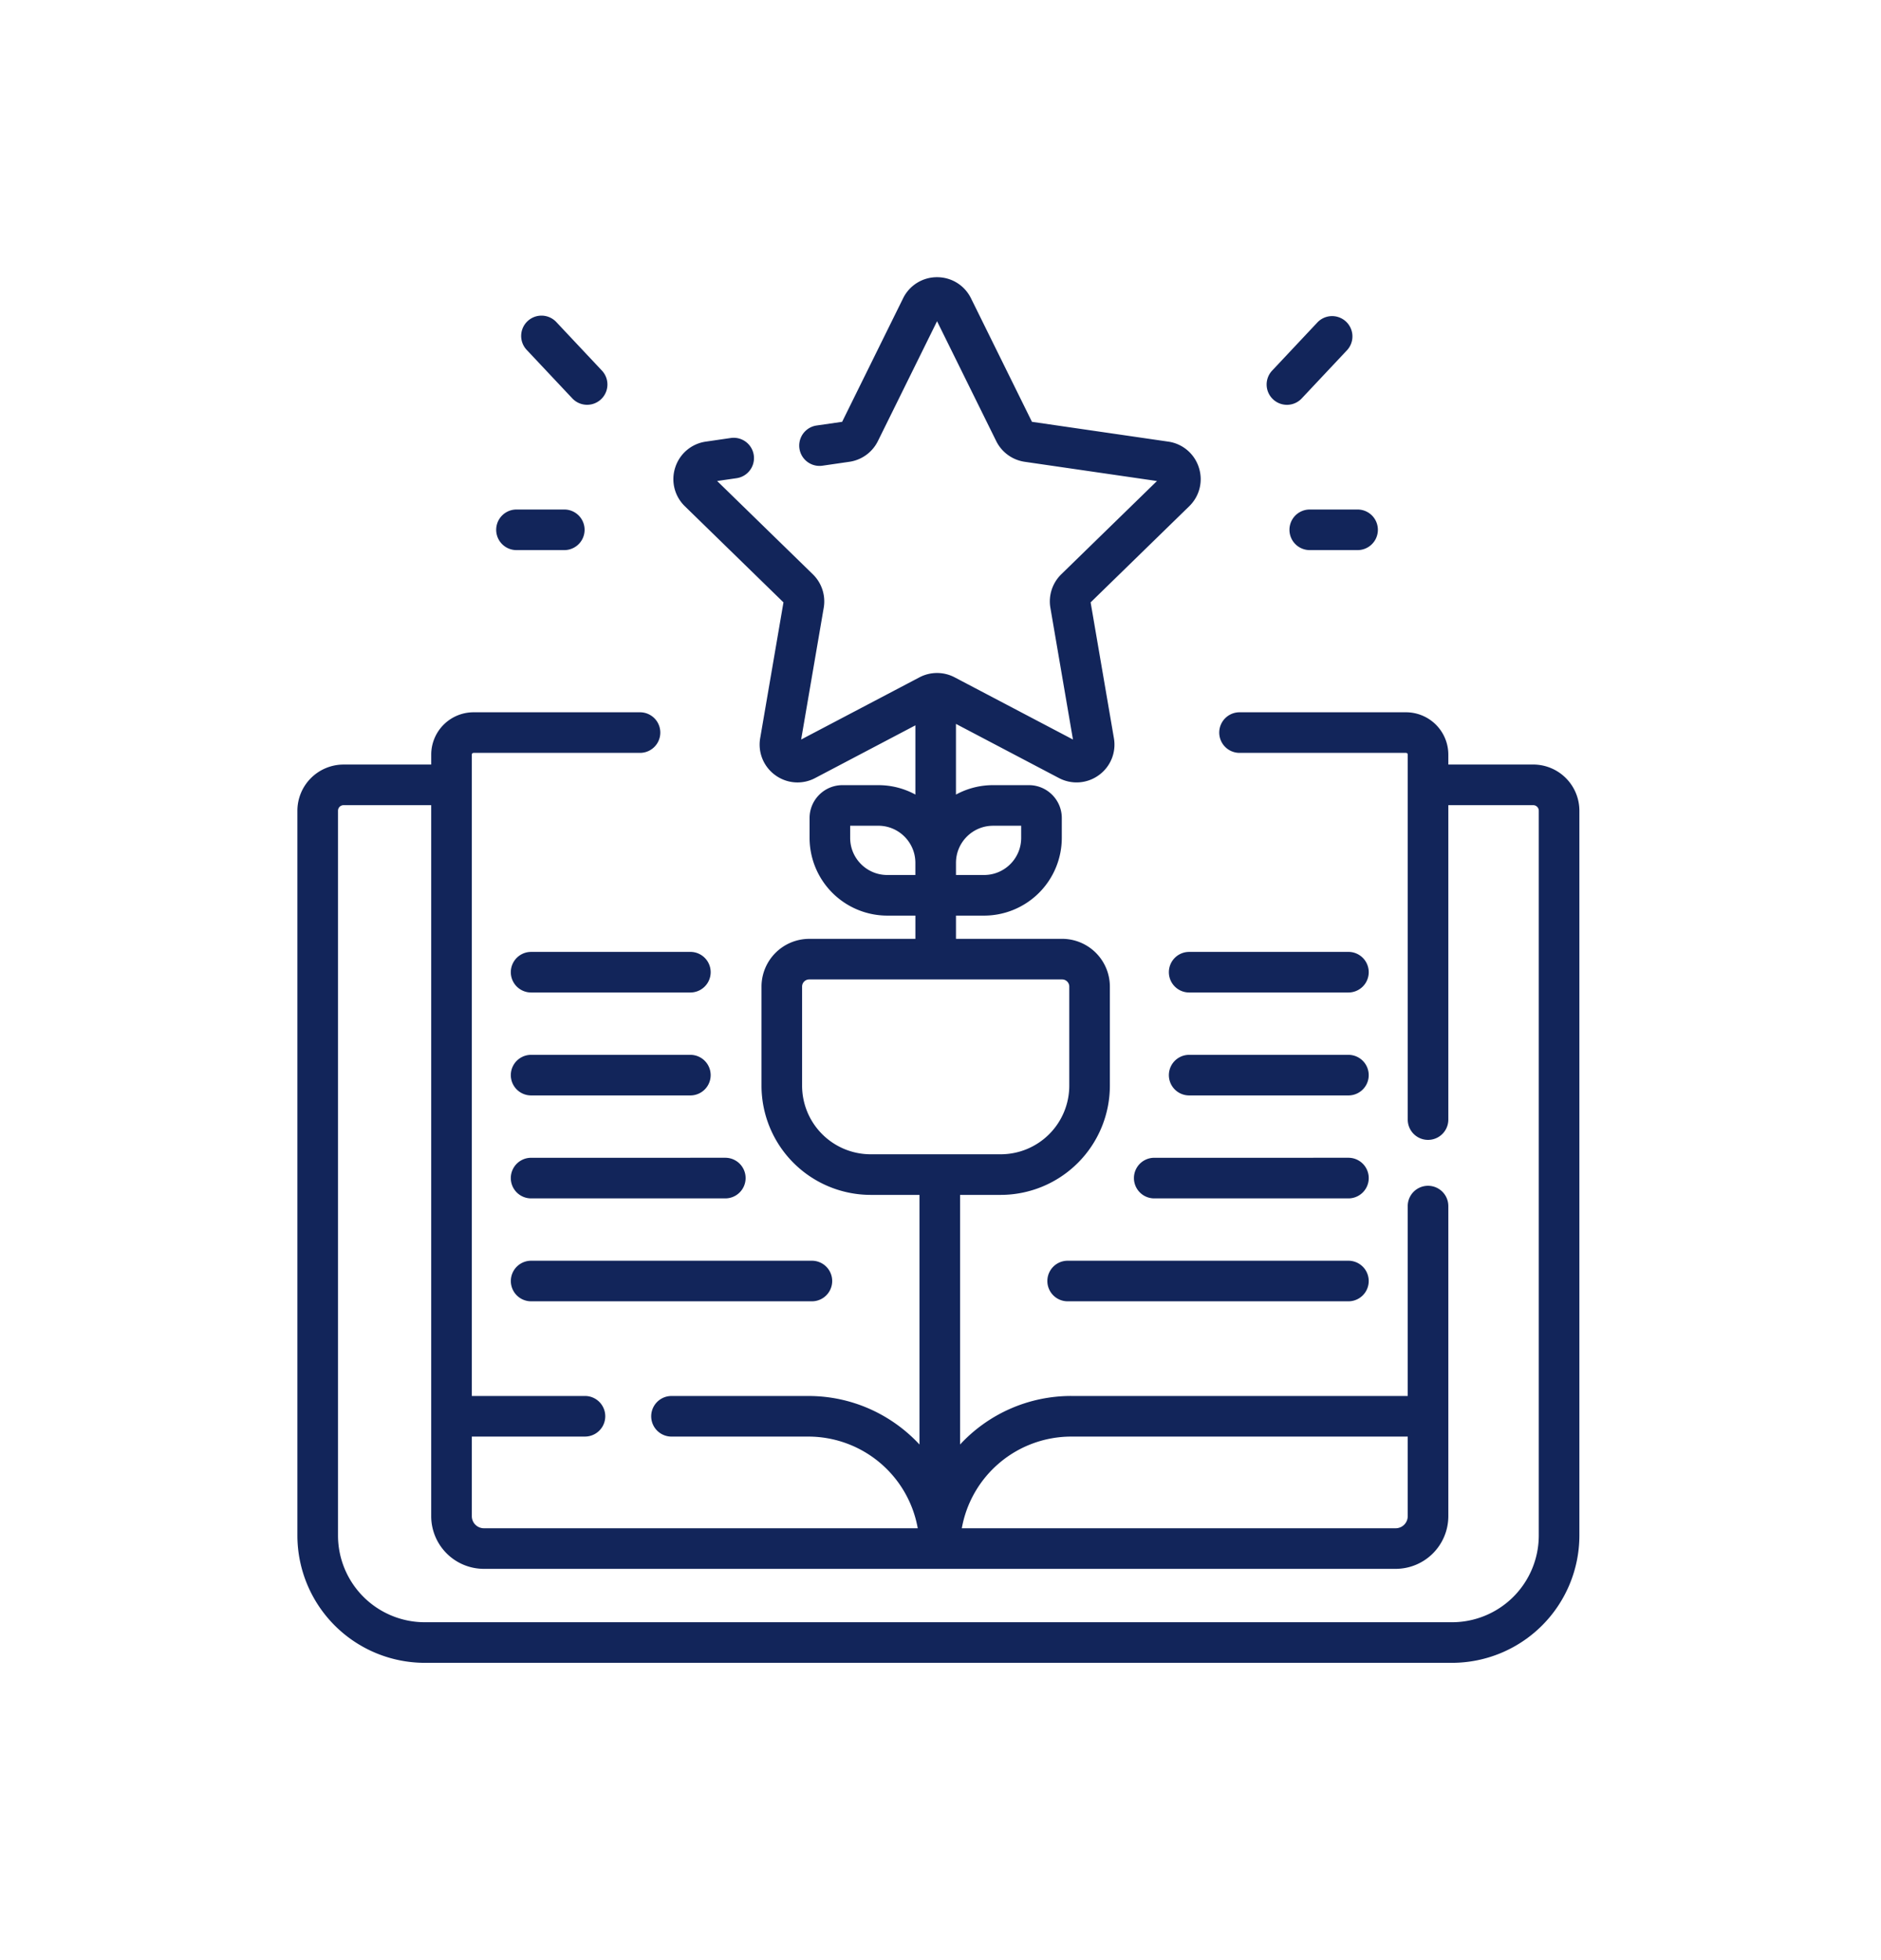 <svg width="95" height="99" xmlns="http://www.w3.org/2000/svg"><defs><filter x="-15.3%" y="-13.2%" width="130.6%" height="126.3%" filterUnits="objectBoundingBox" id="a"><feOffset dy="3" in="SourceAlpha" result="shadowOffsetOuter1"/><feGaussianBlur stdDeviation="7.5" in="shadowOffsetOuter1" result="shadowBlurOuter1"/><feColorMatrix values="0 0 0 0 0 0 0 0 0 0 0 0 0 0 0 0 0 0 0.13 0" in="shadowBlurOuter1" result="shadowMatrixOuter1"/><feMerge><feMergeNode in="shadowMatrixOuter1"/><feMergeNode in="SourceGraphic"/></feMerge></filter></defs><g filter="url(#a)" transform="translate(-67 -39)" fill="#12255A" fill-rule="nonzero"><path d="M114.325 50c.734 0 1.391.409 1.716 1.067l3.078 6.237 6.882 1a1.901 1.901 0 0 1 1.545 1.302c.227.698.041 1.45-.484 1.962l-4.98 4.855 1.175 6.854a1.9 1.9 0 0 1-.76 1.872 1.907 1.907 0 0 1-2.016.146l-5.2-2.734v3.57a3.9 3.9 0 0 1 1.873-.477h1.812c.915 0 1.66.744 1.66 1.66v1.006a3.928 3.928 0 0 1-3.923 3.923h-1.421v1.173h5.361a2.414 2.414 0 0 1 2.411 2.411v5.008a5.519 5.519 0 0 1-5.512 5.513h-2.053v12.607a7.639 7.639 0 0 1 5.608-2.451h17v-9.59a1.025 1.025 0 1 1 2.051 0v15.661a2.663 2.663 0 0 1-2.66 2.66h-46.05a2.663 2.663 0 0 1-2.66-2.66v-35.91h-4.427a.281.281 0 0 0-.28.28v36.607a4.383 4.383 0 0 0 4.378 4.379h51.889a4.383 4.383 0 0 0 4.378-4.379V76.946a.281.281 0 0 0-.28-.281h-4.288v15.88a1.025 1.025 0 1 1-2.05 0V74.11a.087.087 0 0 0-.087-.086h-8.408a1.025 1.025 0 1 1 0-2.05h8.408a2.14 2.14 0 0 1 2.137 2.136v.503h4.287a2.334 2.334 0 0 1 2.332 2.332v36.606a6.437 6.437 0 0 1-6.43 6.43H88.45a6.437 6.437 0 0 1-6.43-6.43V76.946a2.335 2.335 0 0 1 2.332-2.332h4.427v-.503a2.14 2.14 0 0 1 2.137-2.137h8.408a1.025 1.025 0 1 1 0 2.05h-8.408a.087.087 0 0 0-.086.087v32.393h5.714a1.025 1.025 0 1 1 0 2.05h-5.714v4.021a.61.61 0 0 0 .609.61h21.912a5.617 5.617 0 0 0-5.521-4.63h-6.916a1.025 1.025 0 1 1 0-2.05h6.916c2.213 0 4.21.944 5.609 2.45V96.348h-2.467a5.519 5.519 0 0 1-5.512-5.513v-5.008a2.414 2.414 0 0 1 2.41-2.41h5.362v-1.174h-1.42a3.928 3.928 0 0 1-3.924-3.923v-1.006c0-.916.745-1.66 1.66-1.66h1.812c.677 0 1.315.172 1.872.476v-3.497l-5.062 2.662a1.902 1.902 0 0 1-2.016-.146 1.902 1.902 0 0 1-.76-1.872l1.175-6.854-4.98-4.855a1.902 1.902 0 0 1-.485-1.962 1.902 1.902 0 0 1 1.545-1.302l1.258-.183a1.025 1.025 0 1 1 .295 2.03l-.983.142 4.833 4.711c.451.44.657 1.073.55 1.694l-1.14 6.652 5.973-3.14a1.913 1.913 0 0 1 1.781 0l5.974 3.14-1.14-6.652c-.107-.62.099-1.254.55-1.694l4.833-4.71-6.68-.971a1.913 1.913 0 0 1-1.44-1.047l-2.987-6.052-2.987 6.052a1.913 1.913 0 0 1-1.441 1.047l-1.36.197a1.025 1.025 0 1 1-.295-2.03l1.289-.186 3.078-6.237A1.902 1.902 0 0 1 114.325 50Zm23.772 58.555h-17a5.617 5.617 0 0 0-5.521 4.63h21.913a.61.61 0 0 0 .608-.61v-4.02Zm-2.995-8.882a1.025 1.025 0 1 1 0 2.05h-14.18a1.025 1.025 0 1 1 0-2.05Zm-27.097 0a1.025 1.025 0 1 1 0 2.05h-14.18a1.025 1.025 0 1 1 0-2.05Zm27.097-5.2a1.025 1.025 0 1 1 0 2.052h-9.807a1.025 1.025 0 1 1 0-2.051Zm-31.471 0a1.025 1.025 0 1 1 0 2.052h-9.807a1.025 1.025 0 1 1 0-2.051Zm17.012-9.006H107.87a.36.36 0 0 0-.36.36v5.008a3.466 3.466 0 0 0 3.461 3.462h6.57a3.466 3.466 0 0 0 3.463-3.462v-5.008a.36.36 0 0 0-.36-.36Zm14.459 3.808a1.025 1.025 0 1 1 0 2.05h-8.043a1.025 1.025 0 1 1 0-2.05Zm-33.235 0a1.025 1.025 0 1 1 0 2.05h-8.043a1.025 1.025 0 1 1 0-2.05Zm33.235-5.2a1.025 1.025 0 1 1 0 2.051h-8.043a1.025 1.025 0 1 1 0-2.05Zm-33.235 0a1.025 1.025 0 1 1 0 2.051h-8.043a1.025 1.025 0 1 1 0-2.05Zm16.708-6.37h-1.42c-1.033 0-1.873.84-1.873 1.872v.615h1.42c1.033 0 1.873-.84 1.873-1.872v-.616Zm-7.216 0h-1.421v.615c0 1.032.84 1.872 1.872 1.872h1.421v-.615c0-1.033-.84-1.873-1.872-1.873Zm24.206-15.972a1.025 1.025 0 1 1 0 2.05h-2.416a1.025 1.025 0 1 1 0-2.05Zm-40.065 0a1.025 1.025 0 1 1 0 2.05h-2.415a1.025 1.025 0 1 1 0-2.05Zm38.054-9.468a1.026 1.026 0 0 1 1.495 1.404l-2.304 2.452a1.023 1.023 0 0 1-1.45.046 1.025 1.025 0 0 1-.045-1.45Zm-39.908-.046a1.026 1.026 0 0 1 1.45.046l2.304 2.452a1.025 1.025 0 1 1-1.495 1.404L93.6 53.67a1.025 1.025 0 0 1 .045-1.45Z"/></g></svg>